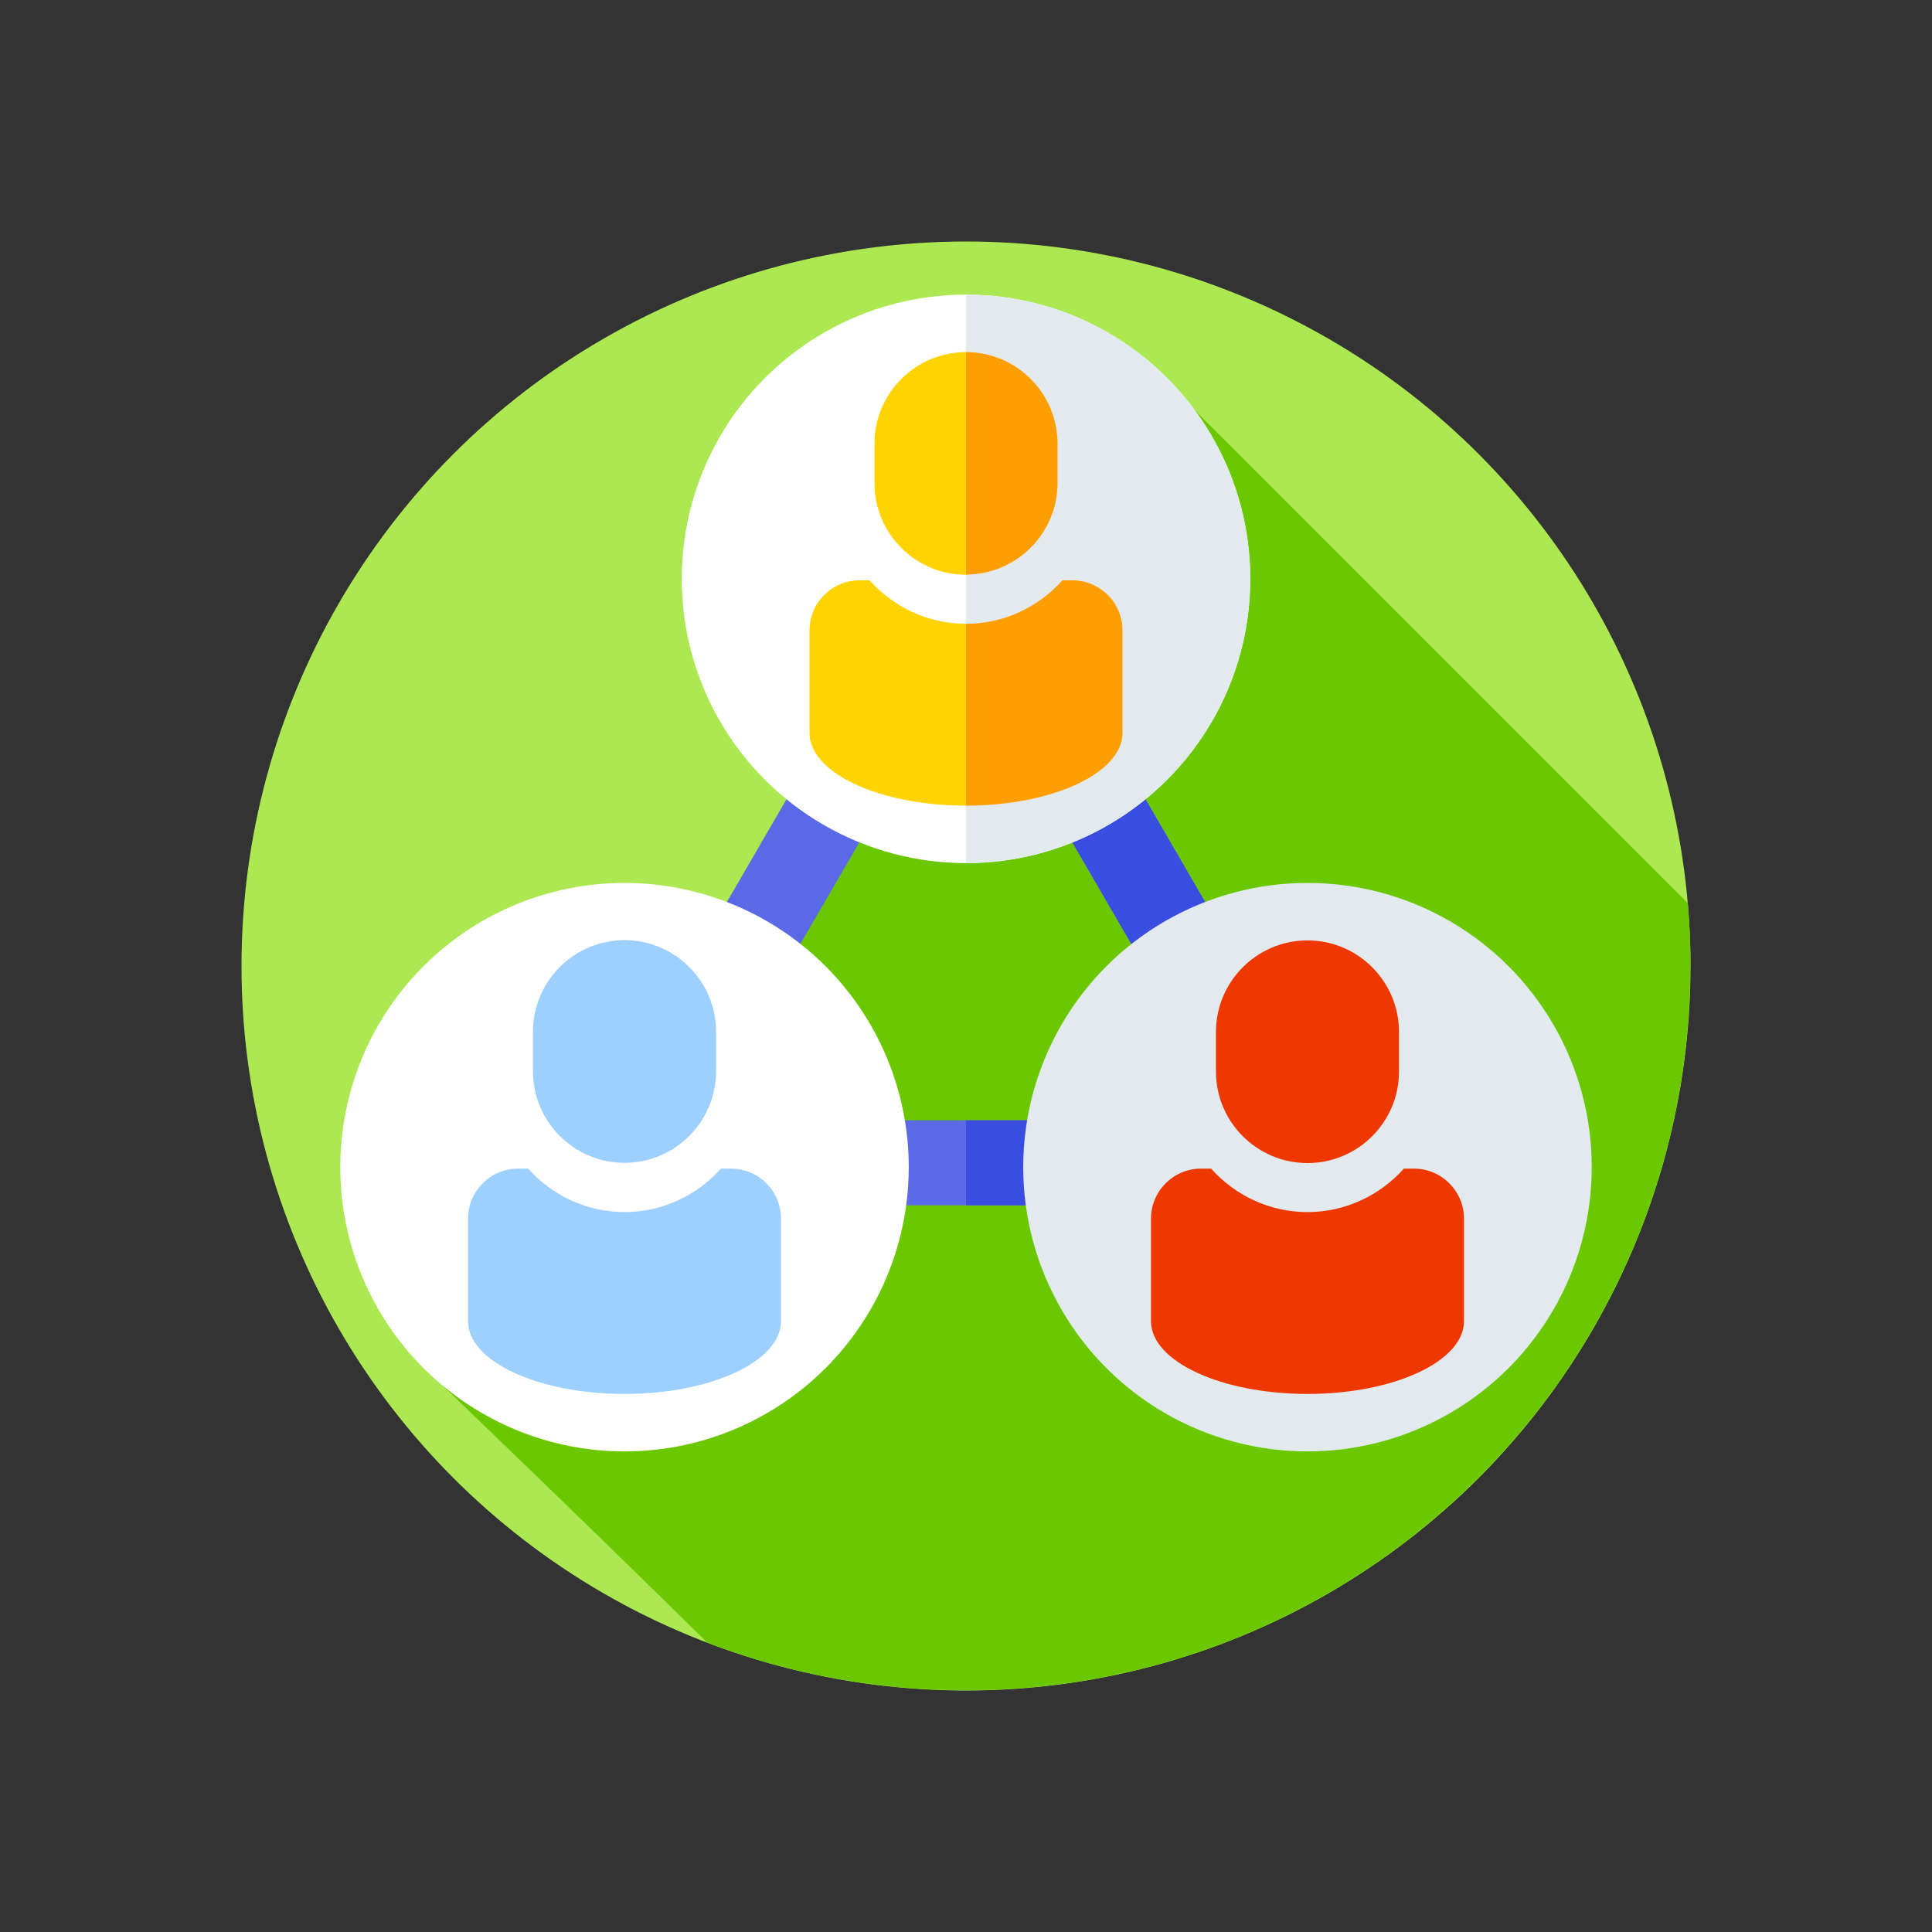 <?xml version="1.0" encoding="UTF-8"?>
<svg id="katman_1" xmlns="http://www.w3.org/2000/svg" viewBox="0 0 80 80">
  <rect x="0" y="0" width="80" height="80" fill="#333333" stroke="none"/>
  <defs>
    <style>
      .cls-1 {
        fill: #ff9e00;
      }

      .cls-2 {
        fill: #9dcfff;
      }

      .cls-3 {
        fill: #fff;
      }

      .cls-4 {
        fill: #ffd300;
      }

      .cls-5 {
        fill: #ef3800;
      }

      .cls-6 {
        fill: #5a69e5;
      }

      .cls-7 {
        fill: #ace852;
      }

      .cls-8 {
        fill: #6bc800;
      }

      .cls-9 {
        fill: #e3eaee;
      }

      .cls-10 {
        fill: #3a4de1;
      }
    </style>
  </defs>
  <circle class="cls-7" cx="40" cy="40" r="30"/>
  <path class="cls-8" d="M70,40c0-.88-.04-1.74-.11-2.6l-20.43-20.43-13.25,13.26-18.01,27.02s5.8,5.56,11.09,10.77c3.33,1.27,6.93,1.97,10.7,1.97,16.57,0,30-13.43,30-30Z"/>
  <path class="cls-6" d="M57.19,49.91H22.81l17.19-29.62,17.19,29.62ZM28.91,46.39h22.17l-11.09-19.1-11.09,19.1Z"/>
  <path class="cls-10" d="M40,20.29v7l11.09,19.1h-11.09v3.52h17.19l-17.19-29.62Z"/>
  <g>
    <g>
      <g>
        <circle class="cls-3" cx="25.86" cy="48.33" r="11.77"/>
        <g>
          <path class="cls-2" d="M25.86,48.15h0c2.09,0,3.79-1.7,3.79-3.79v-1.64c0-2.09-1.7-3.79-3.79-3.79s-3.79,1.7-3.79,3.79v1.64c0,2.09,1.7,3.79,3.79,3.79Z"/>
          <path class="cls-2" d="M30.27,48.39h-.42c-.98,1.1-2.41,1.8-3.99,1.8s-3.01-.7-3.99-1.8h-.42c-1.14,0-2.07.93-2.07,2.07v4.25c0,1.66,2.9,3.01,6.48,3.01s6.48-1.35,6.48-3.01v-4.25c0-1.14-.93-2.07-2.07-2.07h0Z"/>
        </g>
      </g>
      <g>
        <circle class="cls-9" cx="54.14" cy="48.33" r="11.77"/>
        <g>
          <path class="cls-5" d="M58.55,48.39h-.42c-.98,1.1-2.41,1.8-3.99,1.8s-3.01-.7-3.99-1.8h-.42c-1.14,0-2.07.93-2.07,2.07v4.25c0,1.66,2.9,3.01,6.48,3.01s6.48-1.35,6.48-3.01v-4.25c0-1.14-.93-2.07-2.07-2.07Z"/>
          <path class="cls-5" d="M54.14,38.94c-2.09,0-3.79,1.7-3.79,3.79v1.64c0,2.09,1.7,3.79,3.79,3.79h0c2.09,0,3.79-1.7,3.79-3.79v-1.64c0-2.09-1.7-3.79-3.79-3.79h0Z"/>
        </g>
      </g>
    </g>
    <g>
      <circle class="cls-3" cx="40" cy="23.97" r="11.77"/>
      <path class="cls-9" d="M51.77,23.97c0,6.5-5.27,11.77-11.77,11.77V12.2c6.5,0,11.77,5.27,11.77,11.77Z"/>
      <g>
        <g>
          <path class="cls-4" d="M40,25.83c-1.59,0-3.01-.7-3.99-1.8h-.42c-1.14,0-2.07.93-2.07,2.07v4.25c0,1.66,2.9,3.01,6.48,3.01l.57-3.81-.57-3.73Z"/>
          <path class="cls-4" d="M40,23.79c2.09,0,2.09-9.21,0-9.21s-3.79,1.7-3.79,3.79v1.64c0,2.09,1.7,3.79,3.79,3.79Z"/>
        </g>
        <g>
          <path class="cls-1" d="M44.41,24.03h-.42c-.98,1.1-2.41,1.8-3.99,1.8v7.53c3.58,0,6.48-1.35,6.48-3.01v-4.25c0-1.14-.93-2.07-2.07-2.07h0Z"/>
          <path class="cls-1" d="M43.79,20.01v-1.64c0-2.09-1.7-3.79-3.79-3.79v9.21c2.09,0,3.79-1.7,3.79-3.79h0Z"/>
        </g>
      </g>
    </g>
  </g>
</svg>